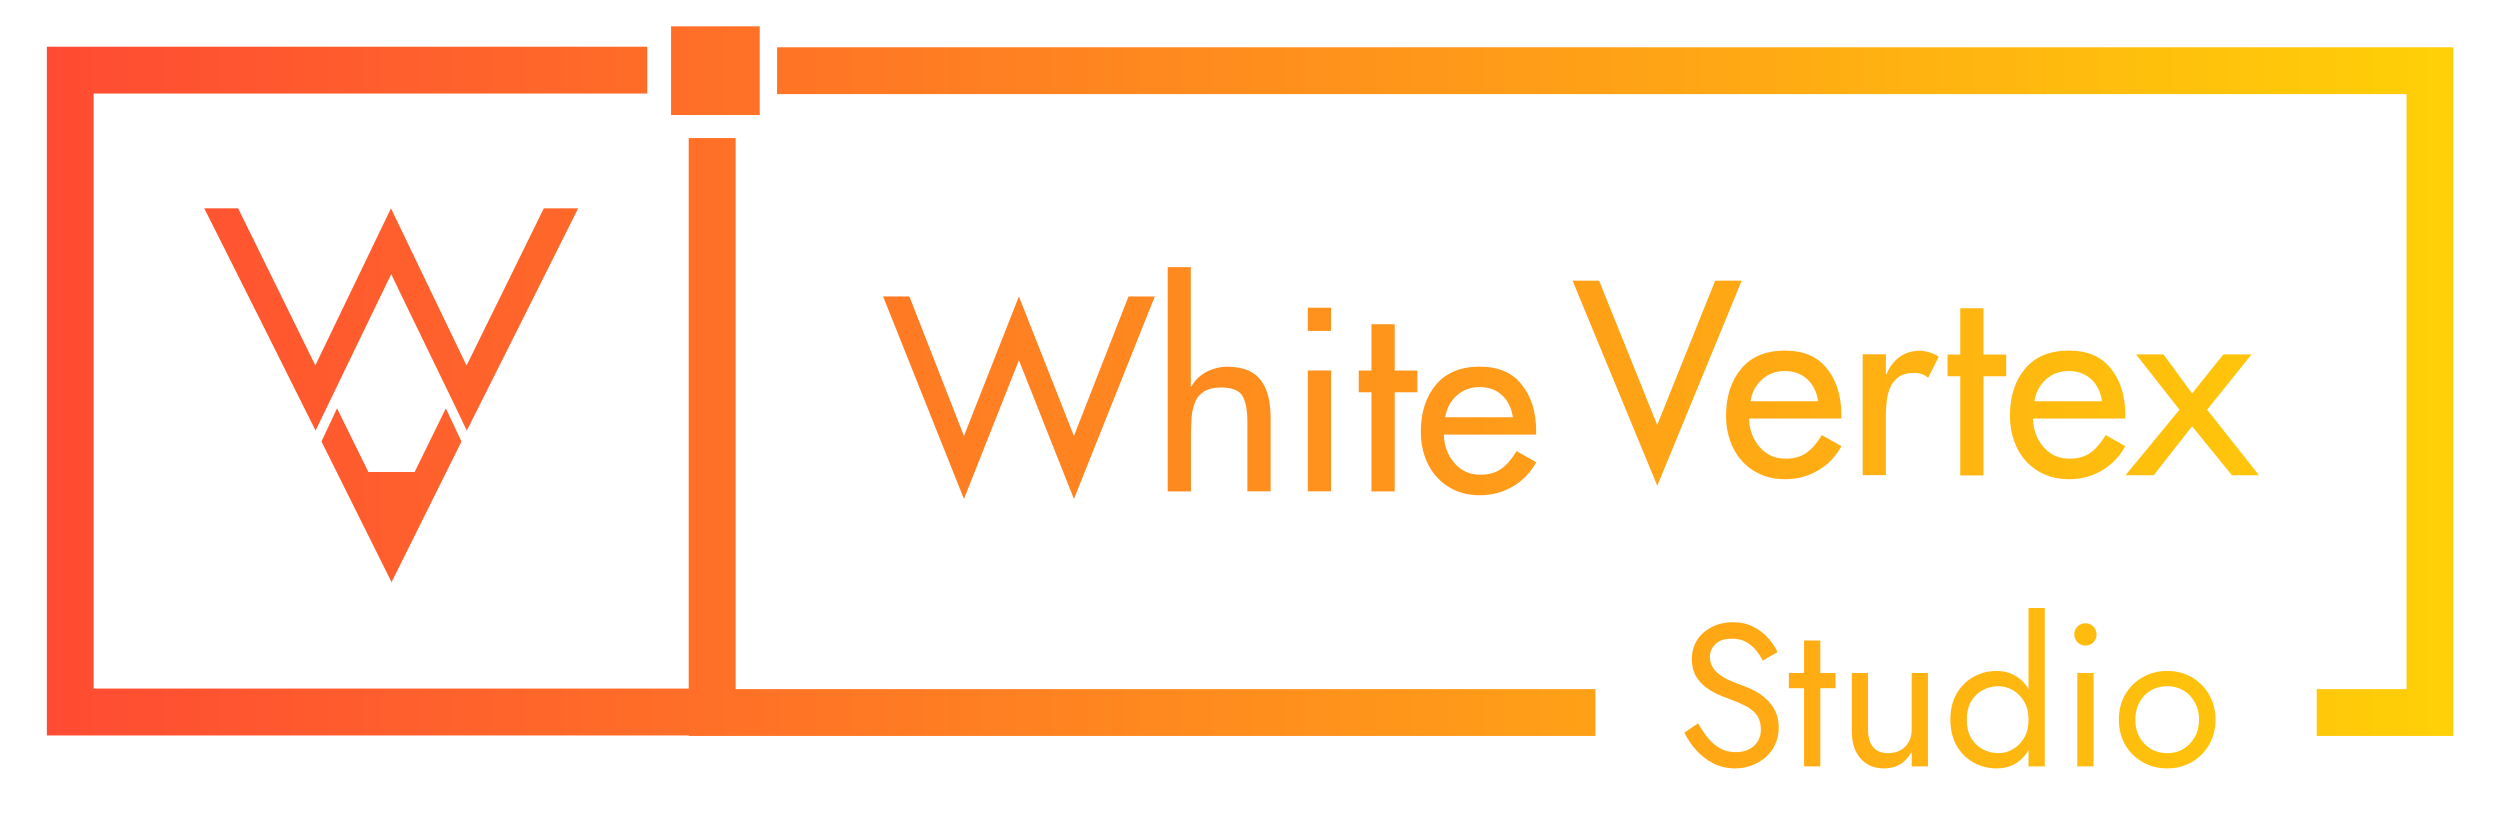 <?xml version="1.0" encoding="utf-8"?>
<svg xmlns="http://www.w3.org/2000/svg" fill="none" height="100%" overflow="visible" preserveAspectRatio="none" style="display: block;" viewBox="0 0 186 62" width="100%">
<g id="Frame 48097603">
<g id="Frame 48097678">
<g id="Vector">
</g>
<g id="Vector_2">
<path d="M126.341 53.816C126.582 54.239 126.834 54.612 127.096 54.934C127.368 55.256 127.67 55.508 128.002 55.689C128.334 55.87 128.712 55.961 129.135 55.961C129.699 55.961 130.152 55.805 130.494 55.493C130.837 55.181 131.008 54.783 131.008 54.3C131.008 53.826 130.897 53.449 130.676 53.167C130.454 52.885 130.162 52.658 129.8 52.487C129.447 52.306 129.07 52.145 128.667 52.004C128.405 51.913 128.113 51.797 127.791 51.656C127.469 51.505 127.161 51.319 126.869 51.098C126.577 50.866 126.336 50.584 126.144 50.252C125.963 49.919 125.873 49.512 125.873 49.028C125.873 48.505 126.003 48.036 126.265 47.624C126.527 47.211 126.89 46.889 127.353 46.657C127.816 46.415 128.345 46.295 128.939 46.295C129.513 46.295 130.011 46.405 130.434 46.627C130.867 46.838 131.234 47.115 131.536 47.458C131.839 47.79 132.075 48.142 132.246 48.515L131.144 49.149C131.013 48.887 130.847 48.631 130.645 48.379C130.444 48.127 130.197 47.921 129.905 47.76C129.623 47.599 129.276 47.518 128.863 47.518C128.289 47.518 127.871 47.659 127.609 47.941C127.348 48.213 127.217 48.52 127.217 48.862C127.217 49.154 127.292 49.426 127.443 49.678C127.594 49.919 127.846 50.151 128.199 50.373C128.561 50.584 129.049 50.795 129.664 51.007C129.946 51.108 130.243 51.239 130.555 51.4C130.867 51.561 131.154 51.767 131.416 52.019C131.688 52.261 131.909 52.558 132.08 52.91C132.251 53.252 132.337 53.665 132.337 54.149C132.337 54.612 132.246 55.03 132.065 55.402C131.894 55.775 131.652 56.092 131.34 56.354C131.038 56.615 130.691 56.817 130.298 56.958C129.915 57.099 129.513 57.169 129.09 57.169C128.516 57.169 127.982 57.048 127.489 56.807C127.005 56.555 126.577 56.228 126.205 55.825C125.842 55.412 125.545 54.974 125.314 54.511L126.341 53.816Z" fill="url(#paint0_linear_0_351)"/>
<path d="M133.09 50.071H136.564V51.203H133.09V50.071ZM134.223 47.654H135.431V57.018H134.223V47.654Z" fill="url(#paint1_linear_0_351)"/>
<path d="M138.984 54.3C138.984 54.853 139.11 55.281 139.362 55.583C139.613 55.886 139.981 56.036 140.464 56.036C140.817 56.036 141.124 55.966 141.385 55.825C141.657 55.674 141.864 55.468 142.005 55.206C142.156 54.944 142.231 54.642 142.231 54.3V50.071H143.44V57.018H142.231V55.931C142 56.344 141.713 56.656 141.37 56.867C141.028 57.069 140.625 57.169 140.162 57.169C139.437 57.169 138.858 56.923 138.425 56.429C137.992 55.936 137.776 55.276 137.776 54.451V50.071H138.984V54.3Z" fill="url(#paint2_linear_0_351)"/>
<path d="M150.922 45.237H152.13V57.018H150.922V45.237ZM145.107 53.544C145.107 52.789 145.263 52.145 145.575 51.611C145.887 51.067 146.305 50.65 146.829 50.358C147.352 50.066 147.926 49.919 148.551 49.919C149.135 49.919 149.643 50.066 150.076 50.358C150.509 50.65 150.846 51.067 151.088 51.611C151.34 52.145 151.466 52.789 151.466 53.544C151.466 54.289 151.34 54.934 151.088 55.478C150.846 56.021 150.509 56.439 150.076 56.731C149.643 57.023 149.135 57.169 148.551 57.169C147.926 57.169 147.352 57.023 146.829 56.731C146.305 56.439 145.887 56.021 145.575 55.478C145.263 54.934 145.107 54.289 145.107 53.544ZM146.33 53.544C146.33 54.078 146.436 54.531 146.647 54.904C146.869 55.276 147.161 55.558 147.523 55.75C147.886 55.941 148.279 56.036 148.702 56.036C149.054 56.036 149.401 55.941 149.744 55.75C150.086 55.558 150.368 55.276 150.59 54.904C150.811 54.531 150.922 54.078 150.922 53.544C150.922 53.011 150.811 52.558 150.59 52.185C150.368 51.812 150.086 51.531 149.744 51.339C149.401 51.148 149.054 51.052 148.702 51.052C148.279 51.052 147.886 51.148 147.523 51.339C147.161 51.531 146.869 51.812 146.647 52.185C146.436 52.558 146.33 53.011 146.33 53.544Z" fill="url(#paint3_linear_0_351)"/>
<path d="M154.325 47.201C154.325 46.969 154.405 46.773 154.567 46.612C154.738 46.451 154.934 46.37 155.156 46.37C155.387 46.37 155.584 46.451 155.745 46.612C155.906 46.773 155.986 46.969 155.986 47.201C155.986 47.422 155.906 47.619 155.745 47.79C155.584 47.951 155.387 48.032 155.156 48.032C154.934 48.032 154.738 47.951 154.567 47.79C154.405 47.619 154.325 47.422 154.325 47.201ZM154.551 50.071H155.76V57.018H154.551V50.071Z" fill="url(#paint4_linear_0_351)"/>
<path d="M157.644 53.544C157.644 52.84 157.8 52.215 158.112 51.672C158.435 51.128 158.868 50.7 159.411 50.388C159.955 50.076 160.564 49.919 161.239 49.919C161.924 49.919 162.533 50.076 163.067 50.388C163.61 50.7 164.038 51.128 164.35 51.672C164.673 52.215 164.834 52.84 164.834 53.544C164.834 54.239 164.673 54.864 164.35 55.417C164.038 55.961 163.61 56.389 163.067 56.701C162.533 57.013 161.924 57.169 161.239 57.169C160.564 57.169 159.955 57.013 159.411 56.701C158.868 56.389 158.435 55.961 158.112 55.417C157.8 54.864 157.644 54.239 157.644 53.544ZM158.868 53.544C158.868 54.028 158.968 54.456 159.17 54.828C159.381 55.201 159.663 55.498 160.016 55.719C160.378 55.931 160.786 56.036 161.239 56.036C161.692 56.036 162.095 55.931 162.447 55.719C162.81 55.498 163.092 55.201 163.293 54.828C163.505 54.456 163.61 54.028 163.61 53.544C163.61 53.061 163.505 52.633 163.293 52.261C163.092 51.878 162.81 51.581 162.447 51.37C162.095 51.158 161.692 51.052 161.239 51.052C160.786 51.052 160.378 51.158 160.016 51.37C159.663 51.581 159.381 51.878 159.17 52.261C158.968 52.633 158.868 53.061 158.868 53.544Z" fill="url(#paint5_linear_0_351)"/>
<path d="M71.719 32.436L75.807 22.055L79.901 32.436L83.962 22.055H85.919L79.901 37.123L75.807 26.804L71.719 37.123L65.701 22.055H67.658L71.719 32.436Z" fill="url(#paint6_linear_0_351)"/>
<path clip-rule="evenodd" d="M110.083 27.278C111.492 27.278 112.499 27.72 113.215 28.614C113.936 29.509 114.288 30.655 114.288 32.065V32.333H107.427V32.344C107.443 33.15 107.695 33.854 108.198 34.436C108.696 35.029 109.345 35.319 110.139 35.319C110.771 35.319 111.28 35.174 111.688 34.883C112.096 34.598 112.476 34.156 112.834 33.564L114.294 34.391C113.869 35.163 113.293 35.761 112.555 36.192C111.817 36.628 111.006 36.846 110.122 36.846C109.44 36.846 108.836 36.729 108.288 36.494C107.745 36.253 107.281 35.918 106.895 35.493C106.51 35.068 106.213 34.559 106.012 33.983C105.805 33.407 105.71 32.786 105.71 32.121C105.71 30.683 106.085 29.52 106.84 28.62C107.594 27.725 108.674 27.278 110.083 27.278ZM110.077 28.799C109.395 28.799 108.847 29.012 108.377 29.431C107.913 29.85 107.622 30.393 107.527 31.047H112.56V31.041C112.454 30.354 112.191 29.806 111.749 29.403C111.308 29 110.76 28.799 110.077 28.799Z" fill="url(#paint7_linear_0_351)" fill-rule="evenodd"/>
<path d="M103.766 27.568H105.455V29.185H103.766V36.562H102.038V29.185H101.092V27.568H102.038V24.123H103.766V27.568Z" fill="url(#paint8_linear_0_351)"/>
<path d="M88.595 28.768H88.635C88.892 28.292 89.266 27.929 89.759 27.672C90.251 27.409 90.782 27.286 91.341 27.286C91.957 27.286 92.471 27.386 92.89 27.571C93.31 27.761 93.634 28.041 93.88 28.393C94.126 28.745 94.289 29.154 94.389 29.623C94.49 30.093 94.535 30.613 94.535 31.189V36.553H92.806V31.402C92.806 30.518 92.684 29.869 92.432 29.45C92.186 29.031 91.643 28.829 90.827 28.829C90.301 28.829 89.882 28.936 89.574 29.131C89.261 29.338 89.031 29.607 88.903 29.953C88.774 30.289 88.679 30.652 88.657 31.022C88.635 31.391 88.606 31.86 88.606 32.425V36.558H86.878V19.875H88.595V28.768Z" fill="url(#paint9_linear_0_351)"/>
<path d="M99.029 36.556H97.301V27.563H99.029V36.556Z" fill="url(#paint10_linear_0_351)"/>
<path d="M123.29 31.604H123.302L127.608 20.882H129.583L123.302 36.14L116.998 20.882H118.973L123.29 31.604Z" fill="url(#paint11_linear_0_351)"/>
<path clip-rule="evenodd" d="M132.792 26.085C134.201 26.085 135.208 26.527 135.924 27.421C136.645 28.316 136.997 29.462 136.997 30.872V31.14H130.136V31.151C130.152 31.956 130.404 32.661 130.907 33.243C131.411 33.836 132.054 34.126 132.848 34.126C133.48 34.126 133.989 33.981 134.397 33.69C134.805 33.405 135.186 32.963 135.543 32.37L137.003 33.198C136.578 33.97 136.002 34.568 135.264 34.999C134.526 35.435 133.715 35.653 132.831 35.653C132.149 35.653 131.545 35.536 130.997 35.301C130.454 35.06 129.99 34.725 129.604 34.3C129.219 33.875 128.922 33.366 128.721 32.79C128.514 32.214 128.419 31.593 128.419 30.928C128.419 29.491 128.799 28.327 129.549 27.427C130.303 26.532 131.383 26.085 132.792 26.085ZM132.786 27.606C132.104 27.606 131.556 27.818 131.092 28.238C130.622 28.657 130.337 29.2 130.242 29.854H135.275L135.269 29.848C135.163 29.16 134.9 28.613 134.458 28.21C134.017 27.807 133.469 27.606 132.786 27.606Z" fill="url(#paint12_linear_0_351)" fill-rule="evenodd"/>
<path clip-rule="evenodd" d="M153.918 26.085C155.333 26.085 156.334 26.527 157.049 27.421C157.771 28.316 158.123 29.462 158.123 30.872V31.14H151.261L151.256 31.151C151.273 31.956 151.524 32.661 152.028 33.243C152.525 33.836 153.174 34.126 153.968 34.126C154.6 34.126 155.109 33.981 155.517 33.69C155.925 33.405 156.306 32.963 156.664 32.37L158.123 33.198C157.698 33.97 157.122 34.568 156.384 34.999C155.646 35.435 154.835 35.653 153.951 35.653C153.269 35.653 152.665 35.536 152.117 35.301C151.575 35.06 151.111 34.725 150.725 34.3C150.339 33.875 150.042 33.366 149.841 32.79C149.634 32.214 149.539 31.593 149.539 30.928C149.539 29.491 149.914 28.327 150.669 27.427C151.424 26.532 152.503 26.085 153.918 26.085ZM153.907 27.606C153.224 27.606 152.676 27.818 152.212 28.238C151.742 28.657 151.457 29.2 151.362 29.854H156.395L156.389 29.848C156.283 29.16 156.02 28.613 155.579 28.21C155.137 27.807 154.589 27.606 153.907 27.606Z" fill="url(#paint13_linear_0_351)" fill-rule="evenodd"/>
<path d="M147.572 26.378H149.261V27.994H147.572V35.372H145.844V27.994H144.899V26.378H145.844V22.933H147.572V26.378Z" fill="url(#paint14_linear_0_351)"/>
<path d="M163.092 29.268L165.418 26.366H167.516L164.211 30.482L168.069 35.358H166.05L163.092 31.712L160.234 35.358H158.137L162.153 30.482L158.92 26.366H160.962L163.092 29.268Z" fill="url(#paint15_linear_0_351)"/>
<path d="M142.822 26.099C143.303 26.099 143.778 26.244 144.243 26.541L143.454 28.112C143.174 27.866 142.822 27.743 142.397 27.743C141.944 27.743 141.586 27.833 141.301 28.023C141.021 28.213 140.809 28.448 140.669 28.75C140.529 29.052 140.429 29.382 140.384 29.751C140.334 30.12 140.311 30.511 140.311 30.931V35.349H138.583V26.356H140.311V27.816L140.306 27.827H140.361C140.585 27.285 140.904 26.865 141.329 26.558C141.754 26.244 142.257 26.099 142.822 26.099Z" fill="url(#paint16_linear_0_351)"/>
<path d="M99.029 24.621H97.301V22.893H99.029V24.621Z" fill="url(#paint17_linear_0_351)"/>
<path d="M34.334 32.848L29.132 43.312L23.919 32.848L25.077 30.381L27.409 35.118H30.849L33.17 30.381L34.334 32.848Z" fill="url(#paint18_linear_0_351)"/>
<path d="M43.014 15.502C42.897 15.742 34.854 31.811 34.731 32.035C33.881 30.228 30.033 22.348 29.105 20.396C28.148 22.409 24.362 30.183 23.478 32.035C23.372 31.811 15.318 15.709 15.195 15.502H17.717C17.835 15.742 23.36 26.962 23.461 27.186C23.64 26.799 28.926 15.832 29.088 15.502L34.608 26.979C34.608 26.979 34.681 27.141 34.714 27.186C34.821 26.99 40.369 15.697 40.458 15.502H43.014Z" fill="url(#paint19_linear_0_351)"/>
<path d="M48.159 6.96H6.966V51.229H51.24V10.271H54.73V10.312H54.732V51.27H118.699V54.754H51.248V54.719H3.487V3.476H48.159V6.96Z" fill="url(#paint20_linear_0_351)"/>
<path d="M182.526 54.754H172.363V51.27H179.047V7.001H57.814V3.517H182.526V54.754Z" fill="url(#paint21_linear_0_351)"/>
<path d="M56.525 1.959V8.557H49.927V1.959H56.525Z" fill="url(#paint22_linear_0_351)"/>
</g>
</g>
</g>
<defs>
<linearGradient gradientUnits="userSpaceOnUse" id="paint0_linear_0_351" x1="3.487" x2="182.526" y1="29.564" y2="29.564">
<stop stop-color="#FF4B33"/>
<stop offset="1" stop-color="#FFD007"/>
</linearGradient>
<linearGradient gradientUnits="userSpaceOnUse" id="paint1_linear_0_351" x1="3.487" x2="182.526" y1="29.564" y2="29.564">
<stop stop-color="#FF4B33"/>
<stop offset="1" stop-color="#FFD007"/>
</linearGradient>
<linearGradient gradientUnits="userSpaceOnUse" id="paint2_linear_0_351" x1="3.487" x2="182.526" y1="29.564" y2="29.564">
<stop stop-color="#FF4B33"/>
<stop offset="1" stop-color="#FFD007"/>
</linearGradient>
<linearGradient gradientUnits="userSpaceOnUse" id="paint3_linear_0_351" x1="3.487" x2="182.526" y1="29.564" y2="29.564">
<stop stop-color="#FF4B33"/>
<stop offset="1" stop-color="#FFD007"/>
</linearGradient>
<linearGradient gradientUnits="userSpaceOnUse" id="paint4_linear_0_351" x1="3.487" x2="182.526" y1="29.564" y2="29.564">
<stop stop-color="#FF4B33"/>
<stop offset="1" stop-color="#FFD007"/>
</linearGradient>
<linearGradient gradientUnits="userSpaceOnUse" id="paint5_linear_0_351" x1="3.487" x2="182.526" y1="29.564" y2="29.564">
<stop stop-color="#FF4B33"/>
<stop offset="1" stop-color="#FFD007"/>
</linearGradient>
<linearGradient gradientUnits="userSpaceOnUse" id="paint6_linear_0_351" x1="3.487" x2="182.526" y1="29.564" y2="29.564">
<stop stop-color="#FF4B33"/>
<stop offset="1" stop-color="#FFD007"/>
</linearGradient>
<linearGradient gradientUnits="userSpaceOnUse" id="paint7_linear_0_351" x1="3.487" x2="182.526" y1="29.564" y2="29.564">
<stop stop-color="#FF4B33"/>
<stop offset="1" stop-color="#FFD007"/>
</linearGradient>
<linearGradient gradientUnits="userSpaceOnUse" id="paint8_linear_0_351" x1="3.487" x2="182.526" y1="29.564" y2="29.564">
<stop stop-color="#FF4B33"/>
<stop offset="1" stop-color="#FFD007"/>
</linearGradient>
<linearGradient gradientUnits="userSpaceOnUse" id="paint9_linear_0_351" x1="3.487" x2="182.526" y1="29.564" y2="29.564">
<stop stop-color="#FF4B33"/>
<stop offset="1" stop-color="#FFD007"/>
</linearGradient>
<linearGradient gradientUnits="userSpaceOnUse" id="paint10_linear_0_351" x1="3.487" x2="182.526" y1="29.564" y2="29.564">
<stop stop-color="#FF4B33"/>
<stop offset="1" stop-color="#FFD007"/>
</linearGradient>
<linearGradient gradientUnits="userSpaceOnUse" id="paint11_linear_0_351" x1="3.487" x2="182.526" y1="29.564" y2="29.564">
<stop stop-color="#FF4B33"/>
<stop offset="1" stop-color="#FFD007"/>
</linearGradient>
<linearGradient gradientUnits="userSpaceOnUse" id="paint12_linear_0_351" x1="3.487" x2="182.526" y1="29.564" y2="29.564">
<stop stop-color="#FF4B33"/>
<stop offset="1" stop-color="#FFD007"/>
</linearGradient>
<linearGradient gradientUnits="userSpaceOnUse" id="paint13_linear_0_351" x1="3.487" x2="182.526" y1="29.564" y2="29.564">
<stop stop-color="#FF4B33"/>
<stop offset="1" stop-color="#FFD007"/>
</linearGradient>
<linearGradient gradientUnits="userSpaceOnUse" id="paint14_linear_0_351" x1="3.487" x2="182.526" y1="29.564" y2="29.564">
<stop stop-color="#FF4B33"/>
<stop offset="1" stop-color="#FFD007"/>
</linearGradient>
<linearGradient gradientUnits="userSpaceOnUse" id="paint15_linear_0_351" x1="3.487" x2="182.526" y1="29.564" y2="29.564">
<stop stop-color="#FF4B33"/>
<stop offset="1" stop-color="#FFD007"/>
</linearGradient>
<linearGradient gradientUnits="userSpaceOnUse" id="paint16_linear_0_351" x1="3.487" x2="182.526" y1="29.564" y2="29.564">
<stop stop-color="#FF4B33"/>
<stop offset="1" stop-color="#FFD007"/>
</linearGradient>
<linearGradient gradientUnits="userSpaceOnUse" id="paint17_linear_0_351" x1="3.487" x2="182.526" y1="29.564" y2="29.564">
<stop stop-color="#FF4B33"/>
<stop offset="1" stop-color="#FFD007"/>
</linearGradient>
<linearGradient gradientUnits="userSpaceOnUse" id="paint18_linear_0_351" x1="3.487" x2="182.526" y1="29.564" y2="29.564">
<stop stop-color="#FF4B33"/>
<stop offset="1" stop-color="#FFD007"/>
</linearGradient>
<linearGradient gradientUnits="userSpaceOnUse" id="paint19_linear_0_351" x1="3.487" x2="182.526" y1="29.564" y2="29.564">
<stop stop-color="#FF4B33"/>
<stop offset="1" stop-color="#FFD007"/>
</linearGradient>
<linearGradient gradientUnits="userSpaceOnUse" id="paint20_linear_0_351" x1="3.487" x2="182.526" y1="29.564" y2="29.564">
<stop stop-color="#FF4B33"/>
<stop offset="1" stop-color="#FFD007"/>
</linearGradient>
<linearGradient gradientUnits="userSpaceOnUse" id="paint21_linear_0_351" x1="3.487" x2="182.526" y1="29.564" y2="29.564">
<stop stop-color="#FF4B33"/>
<stop offset="1" stop-color="#FFD007"/>
</linearGradient>
<linearGradient gradientUnits="userSpaceOnUse" id="paint22_linear_0_351" x1="3.487" x2="182.526" y1="29.564" y2="29.564">
<stop stop-color="#FF4B33"/>
<stop offset="1" stop-color="#FFD007"/>
</linearGradient>
</defs>
</svg>